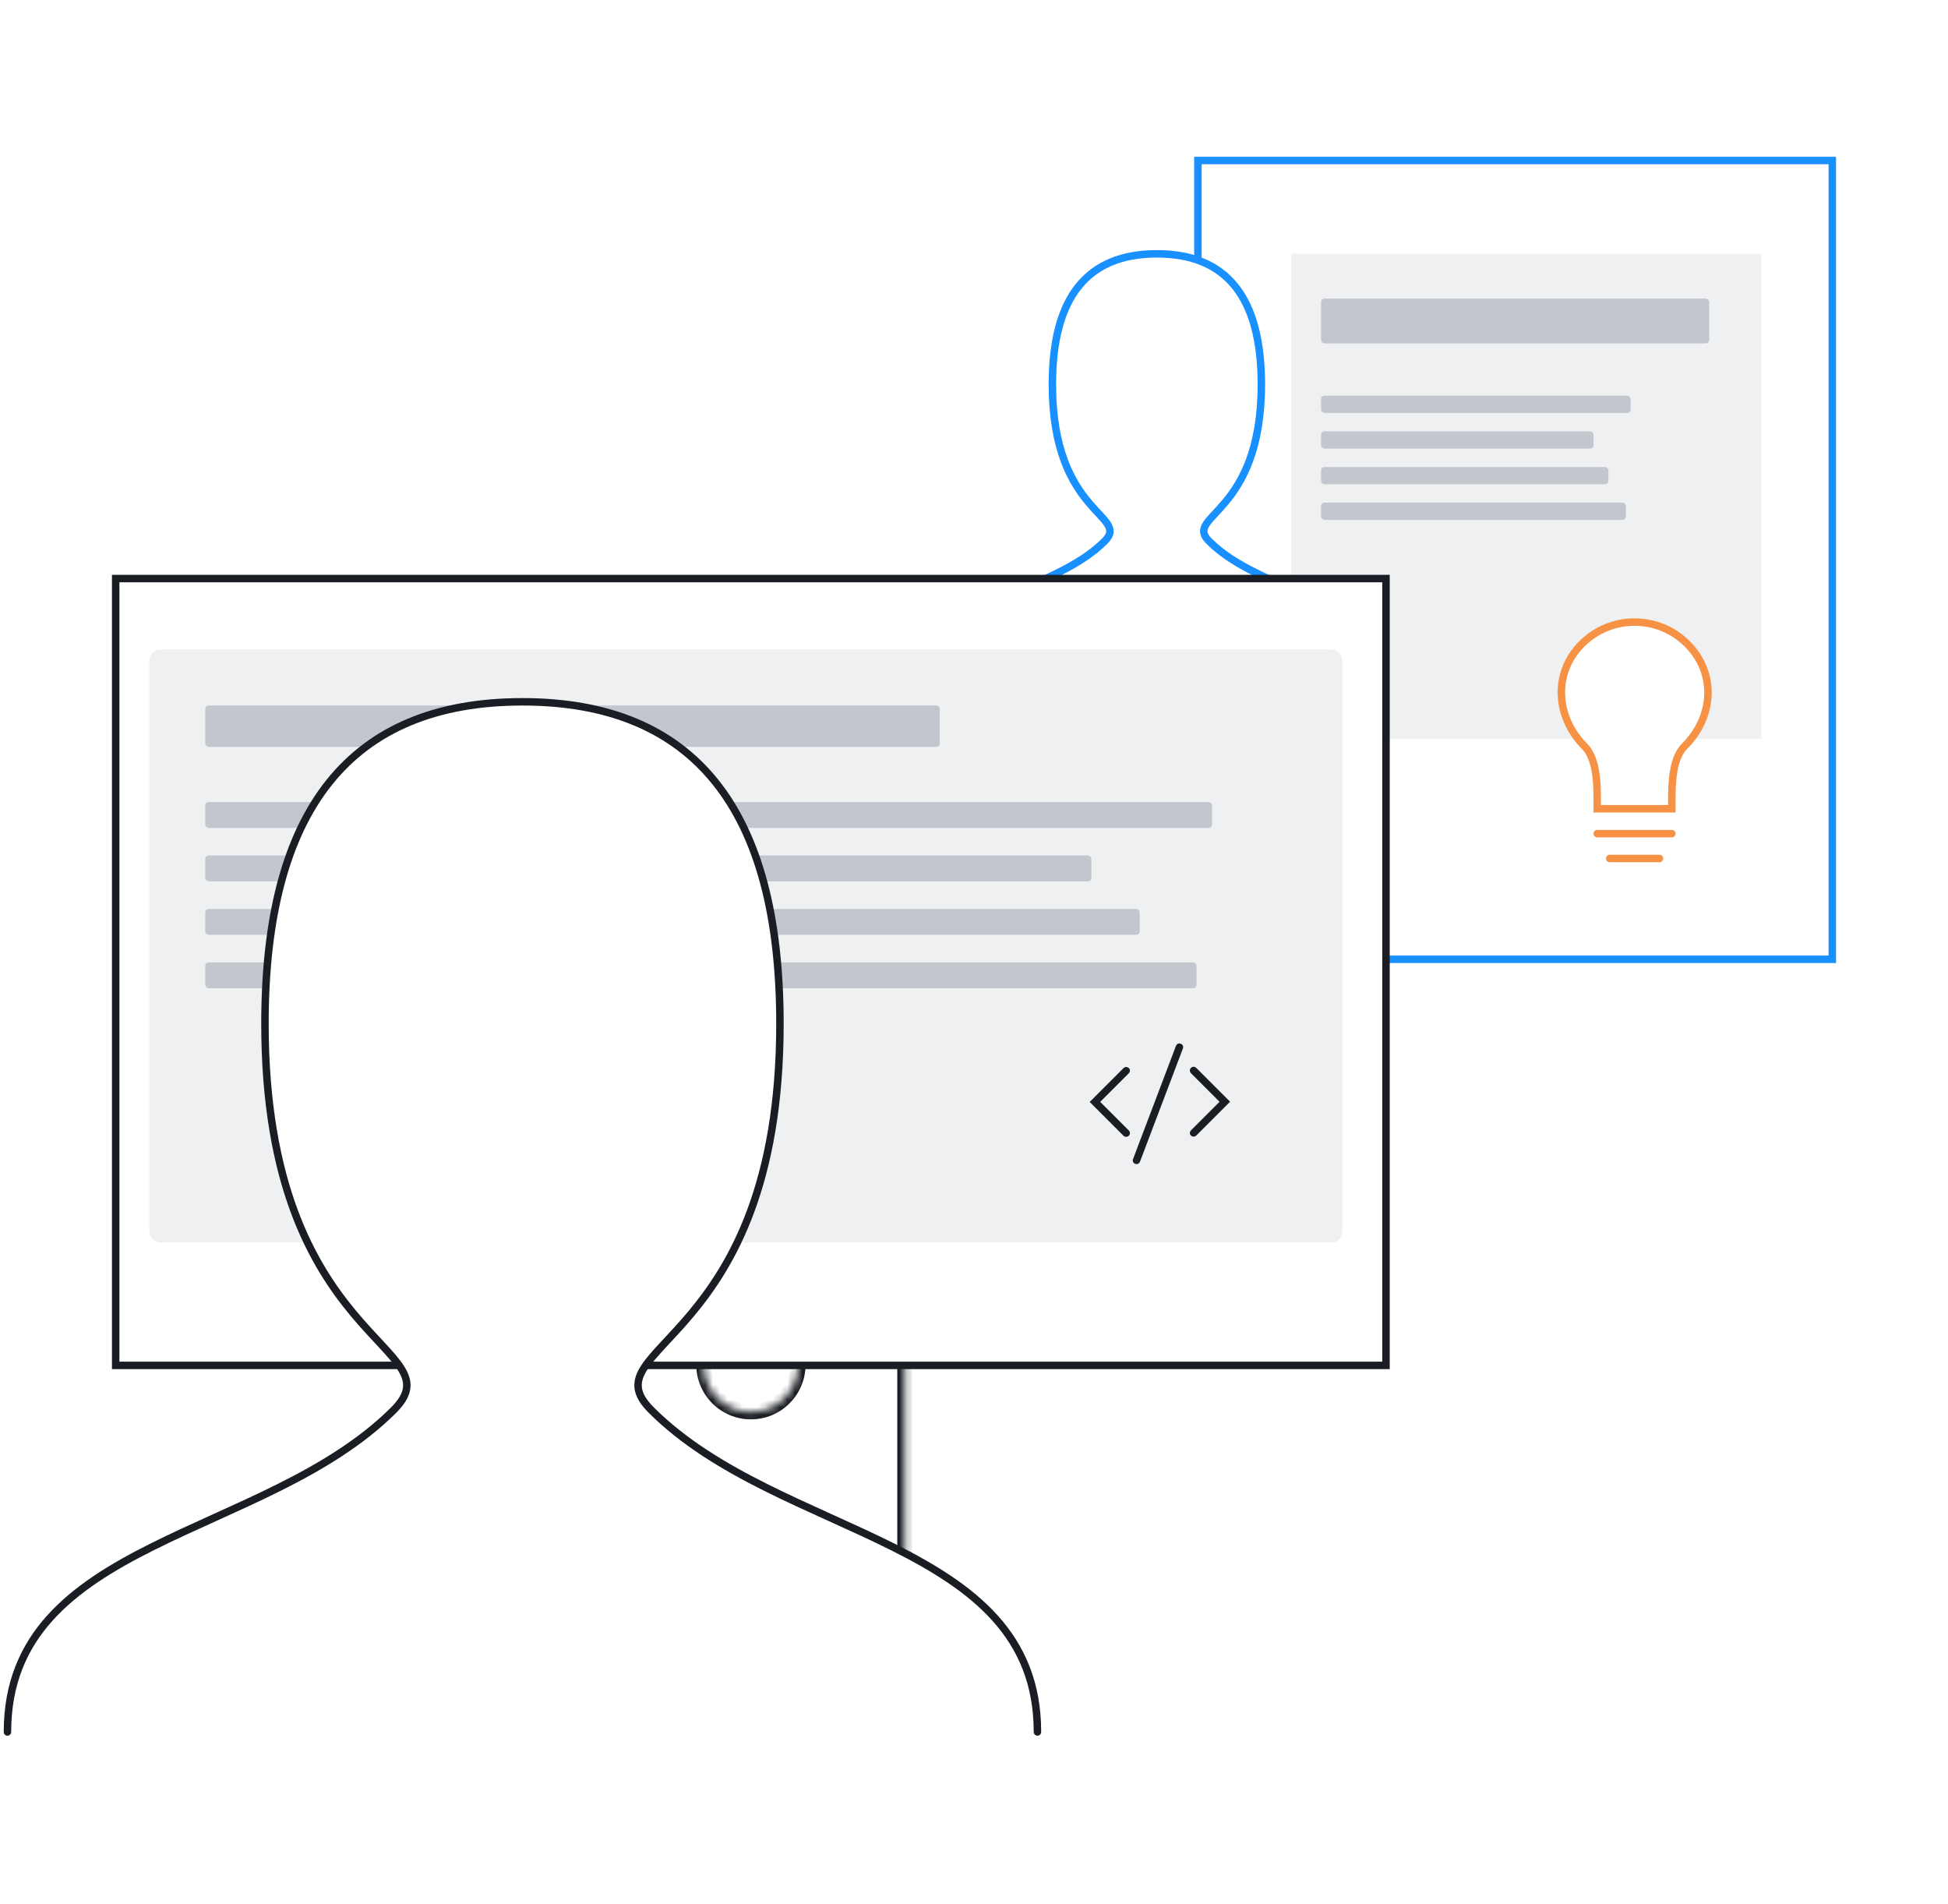 <?xml version="1.0" encoding="UTF-8"?>
<svg id="Ebene_1" xmlns="http://www.w3.org/2000/svg" xmlns:xlink="http://www.w3.org/1999/xlink" viewBox="0 0 261 255">
  <defs>
    <mask id="mask" x="79" y="181" width="43.22" height="36.71" maskUnits="userSpaceOnUse">
      <g id="path-9-inside-1_628_3675">
        <path d="M106.93,182.81c0,3.49-2.83,6.32-6.32,6.32s-6.32-2.83-6.32-6.32c0-.27.02-.54.05-.81h-14.02c-.18,0-.32.14-.32.32v33.71c0,.18.14.32.32.32h.55v.35h5.81v-.35h27.87v.35h5.81v-.35h.55c.18,0,.32-.15.32-.32v-33.71c0-.18-.14-.32-.32-.32h-14.02c.03.26.05.53.05.81Z" fill="#fff" fill-rule="evenodd"/>
      </g>
    </mask>
  </defs>
  <rect width="261" height="255" fill="#fff"/>
  <rect x="160.5" y="21.5" width="85" height="107" fill="#fff" stroke="#1890ff"/>
  <path d="M127,90c0-10.5,14-10.5,21-17.5,3.5-3.5-7-3.5-7-21,0-11.67,4.67-17.5,14-17.5s14,5.83,14,17.5c0,17.5-10.5,17.5-7,21,7,7,21,7,21,17.5" fill="#fff" fill-rule="evenodd"/>
  <path d="M127,90c0-10.5,14-10.5,21-17.5,3.5-3.5-7-3.5-7-21,0-11.67,4.66-17.5,14-17.5s14,5.83,14,17.5c0,17.5-10.5,17.5-7,21,7,7,21,7,21,17.5" fill="none" stroke="#1890ff" stroke-linecap="round"/>
  <rect x="173" y="34" width="63" height="65" fill="#eff0f2"/>
  <rect x="177" y="40" width="52" height="6" rx=".46" ry=".46" fill="#c2c6cd"/>
  <rect x="177" y="53" width="41.48" height="2.31" rx=".46" ry=".46" fill="#c2c6cd"/>
  <rect x="177" y="57.78" width="36.51" height="2.31" rx=".46" ry=".46" fill="#c2c6cd"/>
  <rect x="177" y="62.56" width="38.5" height="2.31" rx=".46" ry=".46" fill="#c2c6cd"/>
  <rect x="177" y="67.33" width="40.84" height="2.31" rx=".46" ry=".46" fill="#c2c6cd"/>
  <path d="M106.93,182.81c0,3.49-2.83,6.32-6.32,6.32s-6.32-2.83-6.32-6.32c0-.27.02-.54.05-.81h-14.02c-.18,0-.32.14-.32.32v33.71c0,.18.14.32.32.32h.55v.35h5.81v-.35h27.87v.35h5.81v-.35h.55c.18,0,.32-.15.32-.32v-33.71c0-.18-.14-.32-.32-.32h-14.02c.03.26.05.53.05.81Z" fill="#fff" fill-rule="evenodd"/>
  <g mask="url(#mask)">
    <path d="M94.34,182l.99.13.14-1.13h-1.14v1ZM80.87,216.35h1v-1h-1v1ZM80.87,216.71h-1v1h1v-1ZM86.68,216.71v1h1v-1h-1ZM86.68,216.35v-1h-1v1h1ZM114.55,216.35h1v-1h-1v1ZM114.55,216.71h-1v1h1v-1ZM120.35,216.71v1h1v-1h-1ZM120.35,216.35v-1h-1v1h1ZM106.88,182v-1h-1.14l.14,1.13.99-.13ZM100.61,190.13c4.04,0,7.32-3.28,7.32-7.32h-2c0,2.94-2.38,5.32-5.32,5.32v2ZM93.29,182.81c0,4.04,3.28,7.32,7.32,7.32v-2c-2.94,0-5.32-2.38-5.32-5.32h-2ZM93.35,181.87c-.04.31-.06.62-.06.93h2c0-.23.01-.46.04-.68l-1.98-.25ZM86.68,183h7.66v-2h-7.66v2ZM80.87,183h5.81v-2h-5.81v2ZM80.32,183h.55v-2h-.55v2ZM81,182.32c0,.37-.3.68-.68.68v-2c-.73,0-1.32.59-1.32,1.32h2ZM81,216.03v-33.71h-2v33.71h2ZM80.32,215.35c.37,0,.68.3.68.68h-2c0,.73.59,1.32,1.32,1.32v-2ZM80.87,215.35h-.55v2h.55v-2ZM81.87,216.71v-.35h-2v.35h2ZM86.68,215.71h-5.81v2h5.81v-2ZM85.68,216.35v.35h2v-.35h-2ZM114.55,215.35h-27.87v2h27.87v-2ZM115.55,216.71v-.35h-2v.35h2ZM120.35,215.71h-5.81v2h5.81v-2ZM119.35,216.35v.35h2v-.35h-2ZM120.9,215.35h-.55v2h.55v-2ZM120.22,216.03c0-.37.3-.68.68-.68v2c.73,0,1.32-.59,1.32-1.32h-2ZM120.22,182.32v33.71h2v-33.71h-2ZM120.9,183c-.38,0-.68-.3-.68-.68h2c0-.73-.59-1.32-1.32-1.32v2ZM120.35,183h.55v-2h-.55v2ZM114.55,183h5.81v-2h-5.81v2ZM106.88,183h7.66v-2h-7.66v2ZM107.93,182.81c0-.32-.02-.63-.06-.93l-1.98.25c.03.22.04.45.04.68h2Z" fill="#1a1d23"/>
  </g>
  <rect x="15.5" y="77.5" width="170.2" height="105.4" fill="#fff" stroke="#1a1d23"/>
  <rect x="20" y="87" width="159.85" height="79.44" rx="1.5" ry="1.5" fill="#eff0f2"/>
  <rect x="27.5" y="94.5" width="98.41" height="5.54" rx=".46" ry=".46" fill="#c2c6cd"/>
  <rect x="27.5" y="107.44" width="134.9" height="3.46" rx=".46" ry=".46" fill="#c2c6cd"/>
  <rect x="27.5" y="114.6" width="118.73" height="3.46" rx=".46" ry=".46" fill="#c2c6cd"/>
  <rect x="27.5" y="121.76" width="125.2" height="3.46" rx=".46" ry=".46" fill="#c2c6cd"/>
  <rect x="27.5" y="128.92" width="132.82" height="3.46" rx=".46" ry=".46" fill="#c2c6cd"/>
  <path d="M158.49,140.45c.1-.26-.03-.55-.29-.64-.26-.1-.55.03-.64.29l-5.75,15.16c-.1.26.03.55.29.64.26.1.55-.03.64-.29l5.75-15.16ZM151.24,143.06c.2.19.2.51,0,.71l-3.83,3.83,3.83,3.83c.2.19.2.51,0,.71-.2.19-.51.19-.71,0l-4.18-4.18-.35-.35.35-.35,4.18-4.18c.2-.2.51-.2.71,0ZM159.57,152.13c-.2-.2-.2-.51,0-.71l3.83-3.83-3.83-3.83c-.2-.2-.2-.51,0-.71.19-.2.51-.2.71,0l4.18,4.18.35.35-.35.35-4.18,4.18c-.19.19-.51.19-.71,0Z" fill="#1a1d23" fill-rule="evenodd"/>
  <path d="M1,232c0-25.88,34.5-25.88,51.75-43.12,8.62-8.62-17.25-8.62-17.25-51.75,0-28.75,11.5-43.12,34.5-43.12s34.5,14.38,34.5,43.12c0,43.12-25.88,43.12-17.25,51.75,17.25,17.25,51.75,17.25,51.75,43.12" fill="#fff" fill-rule="evenodd"/>
  <path d="M1,232c0-25.88,34.5-25.88,51.75-43.12,8.62-8.62-17.25-8.62-17.25-51.75,0-28.75,11.5-43.12,34.5-43.12s34.5,14.38,34.5,43.12c0,43.12-25.88,43.12-17.25,51.75,17.25,17.25,51.75,17.25,51.75,43.12" fill="none" stroke="#1a1d23" stroke-linecap="round"/>
  <path d="M225.67,100c-1.11,1.11-1.67,3.33-1.67,6.67v1.67h-10v-1.67c0-3.33-.56-5.56-1.67-6.67-3.88-3.88-4.31-9.83-.4-13.74,3.9-3.91,10.24-3.91,14.14,0,3.9,3.91,3.61,9.73-.4,13.74ZM215.67,115h6.67-6.67Z" fill="#fff"/>
  <path d="M215.67,115h6.67M214,111.67h10M225.67,100c-1.11,1.11-1.67,3.33-1.67,6.67v1.67h-10v-1.67c0-3.33-.56-5.56-1.67-6.67-3.88-3.88-4.31-9.83-.4-13.74,3.9-3.91,10.24-3.91,14.14,0,3.9,3.91,3.61,9.73-.4,13.74Z" fill="none" stroke="#f79245" stroke-linecap="round"/>
</svg>